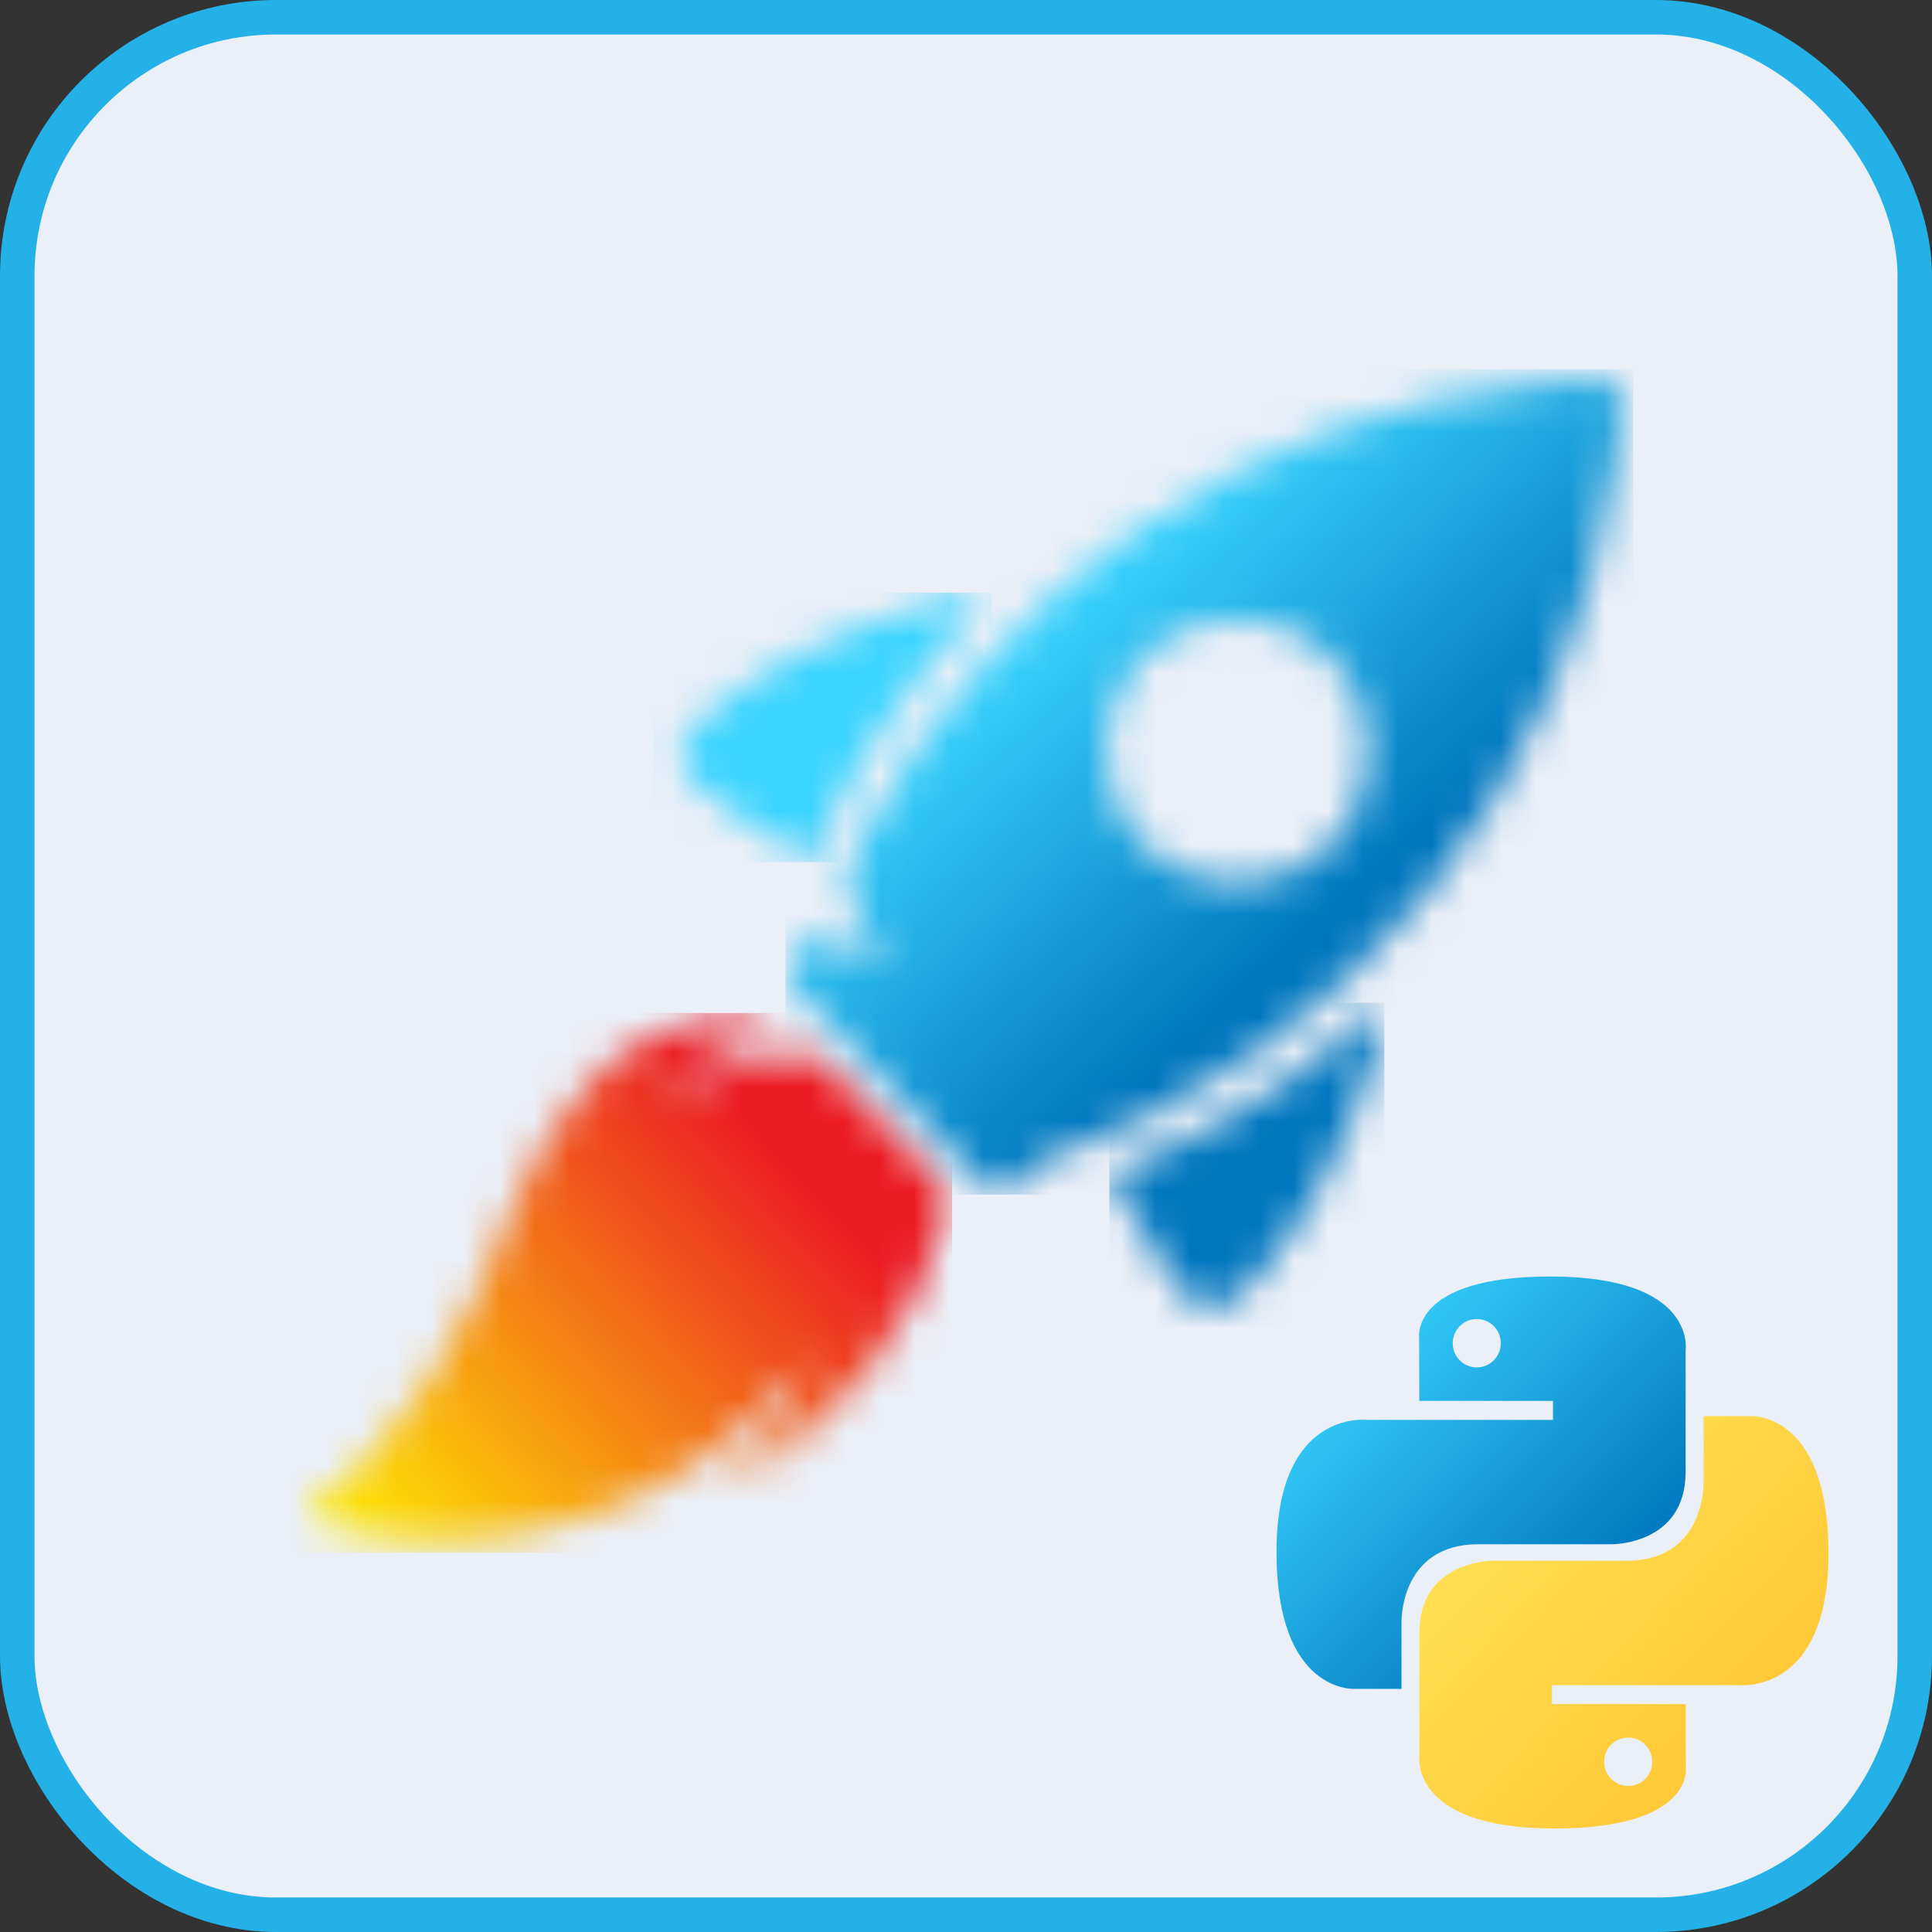 <svg width="56" height="56" viewBox="0 0 56 56" fill="none" xmlns="http://www.w3.org/2000/svg">
<rect x="0" y="0" width="56" height="56" fill="#333333" stroke="none"/>
<rect x="0.5" y="0.5" width="55" height="55" rx="7.5" fill="#EBEFF7" stroke="#24B1E7"/>
<path d="M44.942 37C40.88 37 41.134 38.771 41.134 38.771L41.139 40.605H45.015V41.156H39.599C39.599 41.156 37 40.859 37 44.979C37 49.099 39.269 48.953 39.269 48.953H40.623V47.041C40.623 47.041 40.55 44.761 42.855 44.761C45.16 44.761 46.699 44.761 46.699 44.761C46.699 44.761 48.859 44.796 48.859 42.662C48.859 40.529 48.859 39.135 48.859 39.135C48.859 39.135 49.187 37 44.942 37ZM42.805 38.233C43.191 38.233 43.502 38.547 43.502 38.934C43.502 39.322 43.191 39.635 42.805 39.635C42.419 39.635 42.108 39.322 42.108 38.934C42.108 38.547 42.419 38.233 42.805 38.233Z" fill="url(#paint0_linear_91_688)"/>
<path d="M45.058 53C49.12 53 48.866 51.229 48.866 51.229L48.861 49.395H44.985V48.844H50.401C50.401 48.844 53 49.141 53 45.021C53 40.901 50.731 41.047 50.731 41.047H49.378V42.959C49.378 42.959 49.45 45.239 47.145 45.239C44.84 45.239 43.301 45.239 43.301 45.239C43.301 45.239 41.141 45.204 41.141 47.338C41.141 49.471 41.141 50.865 41.141 50.865C41.141 50.865 40.813 53 45.058 53ZM47.195 51.767C46.809 51.767 46.498 51.453 46.498 51.066C46.498 50.678 46.809 50.364 47.195 50.364C47.581 50.364 47.892 50.678 47.892 51.066C47.892 51.453 47.581 51.767 47.195 51.767Z" fill="url(#paint1_linear_91_688)"/>
<mask id="mask0_91_688" style="mask-type:luminance" maskUnits="userSpaceOnUse" x="9" y="29" width="19" height="16">
<path d="M23.249 30.612C21.922 30.542 20.616 30.974 19.593 31.823C19.195 32.154 19.341 31.901 19.681 31.503C20.252 30.833 20.995 30.335 21.824 30.06C22.322 29.895 22.743 29.952 21.965 29.692C20.973 29.36 19.975 29.529 19.06 29.972C16.237 31.341 15.212 34.126 14.117 36.83C14.028 37.02 13.945 37.215 13.869 37.413C13.065 39.219 12.001 40.84 10.677 42.276C9.546 43.502 8.121 43.935 9.703 44.305C10.282 44.44 10.864 44.536 11.445 44.594C15.613 45.002 19.775 43.427 22.634 40.286C23.065 39.812 23.64 38.972 23.198 40.044C22.835 40.923 22.261 41.687 21.6 42.392C20.898 43.142 20.902 43.24 21.573 42.826C24.465 41.04 26.538 38.459 27.382 35.341C27.555 34.701 27.595 34.63 26.954 33.961L24.082 30.967C23.794 30.667 23.73 30.637 23.249 30.612" fill="white"/>
</mask>
<g mask="url(#mask0_91_688)">
<path d="M27.596 29.361H8.122V45.003H27.596V29.361Z" fill="url(#paint2_linear_91_688)"/>
</g>
<mask id="mask1_91_688" style="mask-type:luminance" maskUnits="userSpaceOnUse" x="22" y="11" width="26" height="24">
<path d="M38.611 19.111C40.072 20.635 40.024 23.058 38.504 24.522C36.984 25.987 34.568 25.939 33.106 24.415C31.645 22.892 31.693 20.469 33.213 19.004C34.733 17.54 37.15 17.588 38.611 19.111ZM23.591 27.183L23.028 27.726C22.774 27.97 22.766 28.378 23.01 28.633L25.757 31.498L28.505 34.364C28.748 34.618 29.156 34.626 29.41 34.382L30.141 33.677C39.142 30.612 45.544 22.71 46.797 13.399C47.159 10.701 47.336 10.879 44.634 11.135C36.139 11.94 28.638 17.071 24.788 24.697C24.27 25.726 24.857 26.566 25.34 27.455C25.588 27.911 25.189 28.091 24.869 27.787C24.52 27.455 23.906 26.879 23.591 27.183Z" fill="white"/>
</mask>
<g mask="url(#mask1_91_688)">
<path d="M47.336 10.701H22.766V34.626H47.336V10.701Z" fill="url(#paint3_linear_91_688)"/>
</g>
<mask id="mask2_91_688" style="mask-type:luminance" maskUnits="userSpaceOnUse" x="32" y="29" width="9" height="9">
<path d="M39.447 29.64C37.312 31.541 34.838 33.026 32.154 34.018C32.154 34.018 32.584 34.747 33.443 36.203C34.398 37.822 35.009 38.715 36.501 36.97C37.945 35.282 39.1 33.011 39.956 30.155C40.127 29.584 40.094 29.066 39.448 29.641" fill="white"/>
</mask>
<g mask="url(#mask2_91_688)">
<path d="M40.127 29.065H32.154V38.715H40.127V29.065Z" fill="url(#paint4_linear_91_688)"/>
</g>
<mask id="mask3_91_688" style="mask-type:luminance" maskUnits="userSpaceOnUse" x="19" y="17" width="10" height="8">
<path d="M28.15 17.857C26.171 19.922 24.593 22.341 23.498 24.99C23.498 24.99 22.79 24.532 21.372 23.614C19.795 22.593 18.93 21.945 20.728 20.52C22.468 19.14 24.776 18.072 27.657 17.328C28.233 17.179 28.748 17.233 28.15 17.857Z" fill="white"/>
</mask>
<g mask="url(#mask3_91_688)">
<path d="M28.748 17.179H18.93V24.99H28.748V17.179Z" fill="url(#paint5_linear_91_688)"/>
</g>
<defs>
<linearGradient id="paint0_linear_91_688" x1="38.538" y1="38.398" x2="46.49" y2="46.337" gradientUnits="userSpaceOnUse">
<stop stop-color="#39D4FF"/>
<stop offset="1" stop-color="#0077BF"/>
</linearGradient>
<linearGradient id="paint1_linear_91_688" x1="43.404" y1="43.475" x2="51.944" y2="51.614" gradientUnits="userSpaceOnUse">
<stop stop-color="#FFE052"/>
<stop offset="1" stop-color="#FFC331"/>
</linearGradient>
<linearGradient id="paint2_linear_91_688" x1="22.262" y1="32.976" x2="9.582" y2="45.029" gradientUnits="userSpaceOnUse">
<stop stop-color="#EC1C24"/>
<stop offset="1" stop-color="#FFF100"/>
</linearGradient>
<linearGradient id="paint3_linear_91_688" x1="30.398" y1="17.39" x2="38.609" y2="26.649" gradientUnits="userSpaceOnUse">
<stop stop-color="#39D4FF"/>
<stop offset="1" stop-color="#0077BF"/>
</linearGradient>
<linearGradient id="paint4_linear_91_688" x1="25.45" y1="21.777" x2="33.661" y2="31.035" gradientUnits="userSpaceOnUse">
<stop stop-color="#39D4FF"/>
<stop offset="1" stop-color="#0077BF"/>
</linearGradient>
<linearGradient id="paint5_linear_91_688" x1="24.889" y1="22.274" x2="33.1" y2="31.533" gradientUnits="userSpaceOnUse">
<stop stop-color="#39D4FF"/>
<stop offset="1" stop-color="#0077BF"/>
</linearGradient>
</defs>
</svg>
